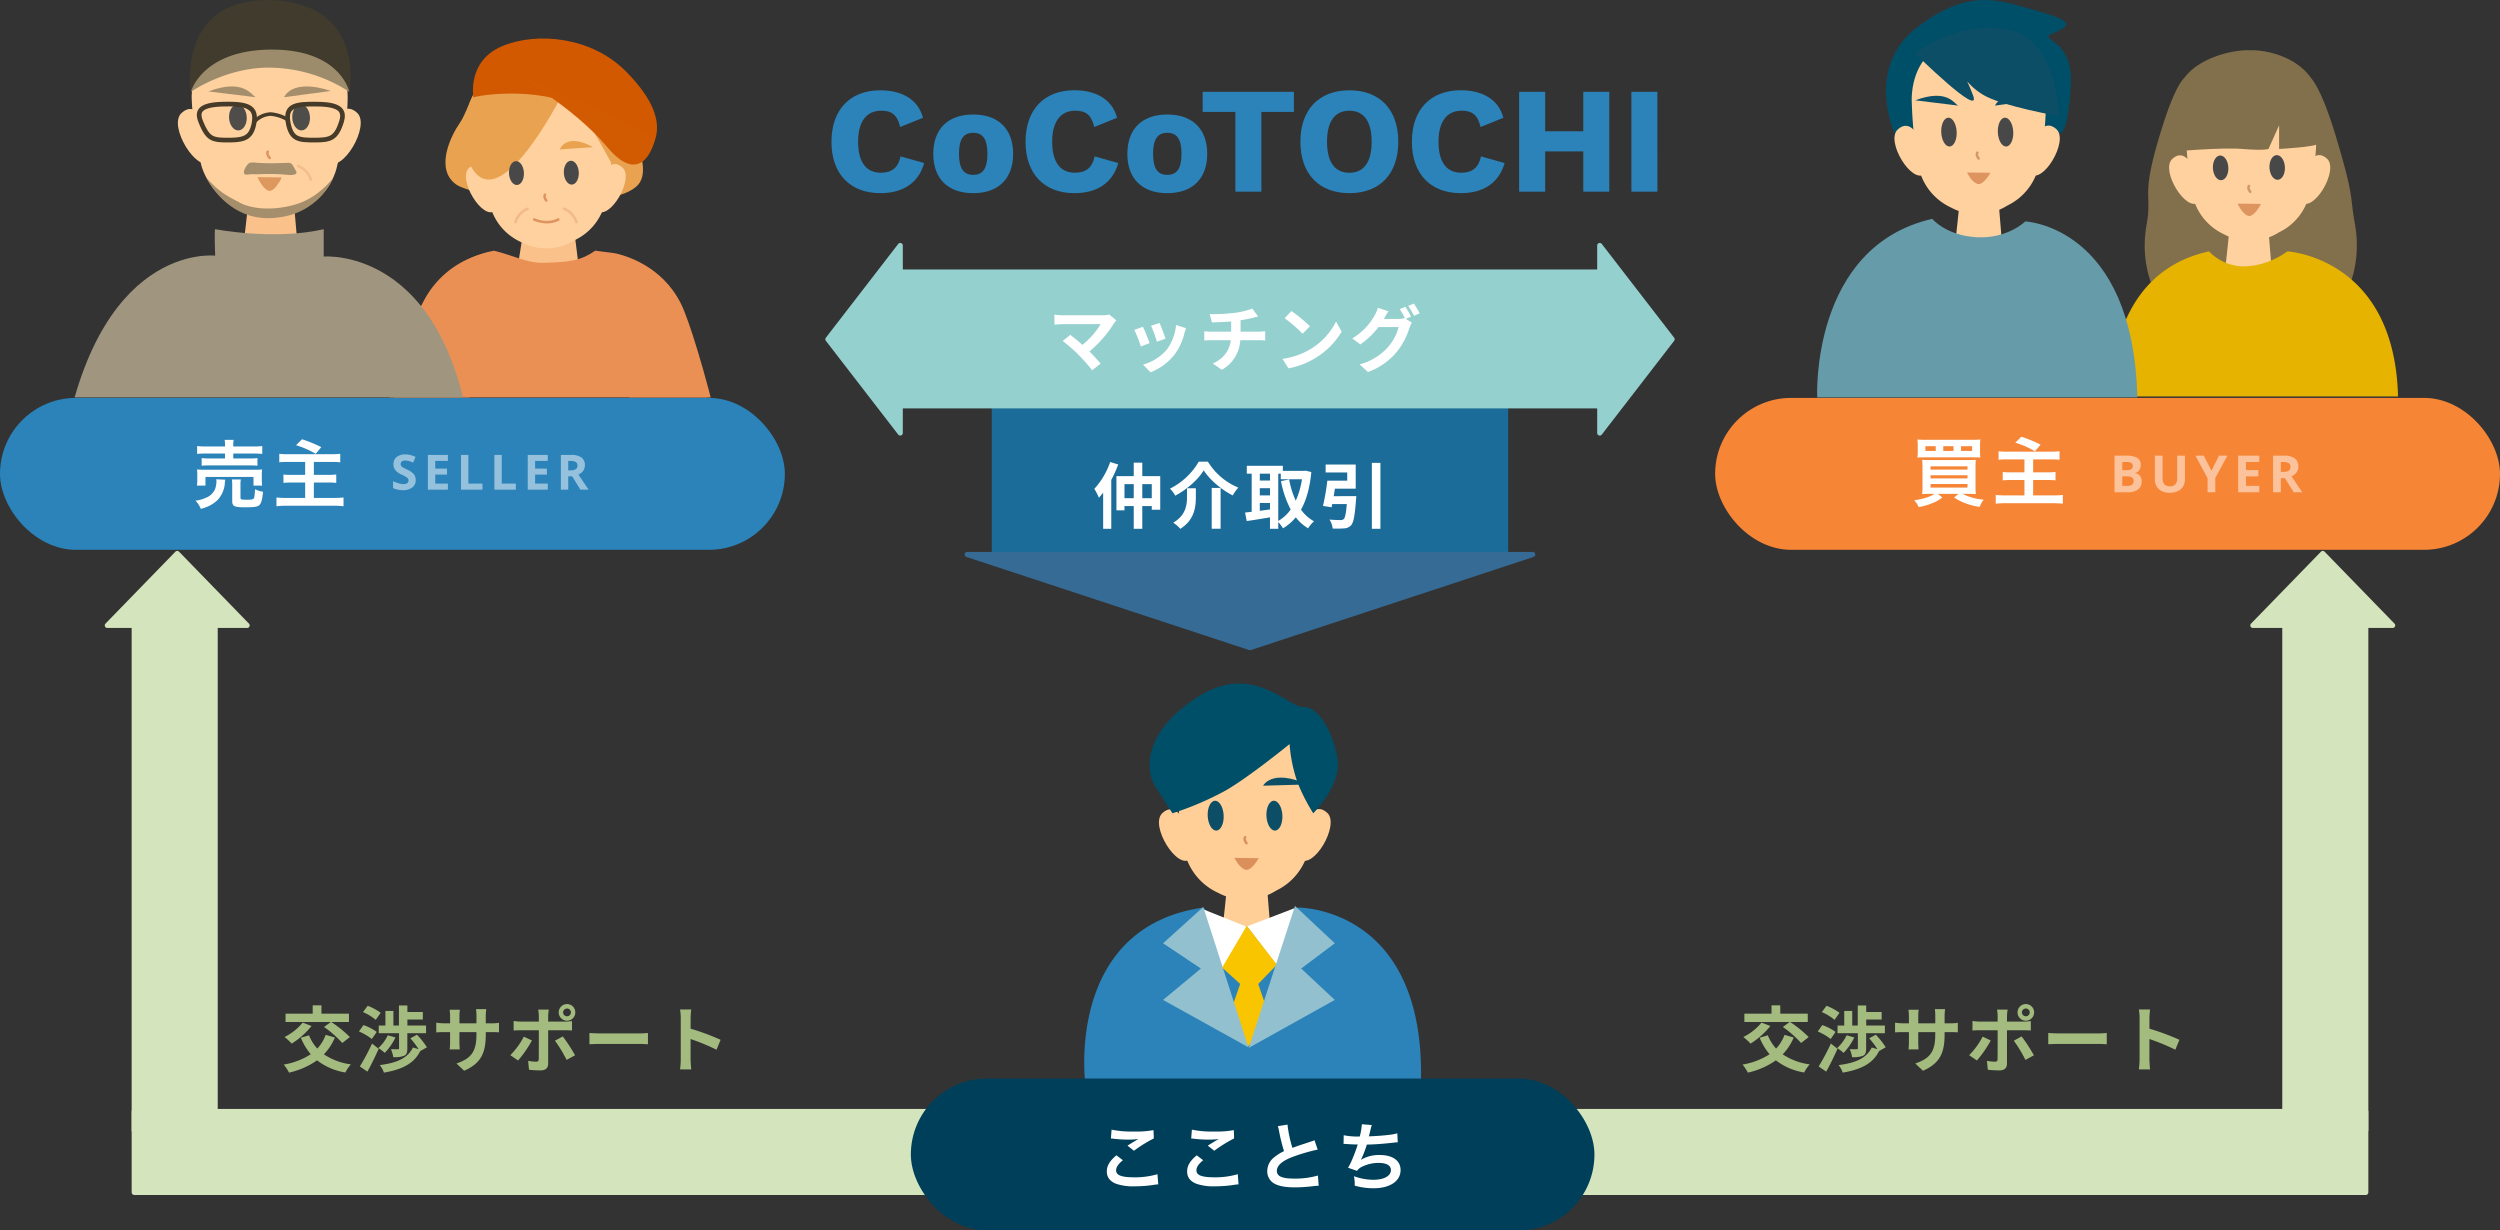 <svg xmlns="http://www.w3.org/2000/svg" xmlns:xlink="http://www.w3.org/1999/xlink" width="975.076" height="479.915" viewBox="0 0 975.076 479.915">
  <rect x="0" y="0" width="975.076" height="479.915" fill="#333333" stroke="none"/>
  <defs>
    <clipPath id="clip-path">
      <rect id="長方形_3332" data-name="長方形 3332" width="249.463" height="155" fill="#fff" stroke="#707070" stroke-width="1"/>
    </clipPath>
  </defs>
  <g id="グループ_10709" data-name="グループ 10709" transform="translate(-43.449 -40)">
    <g id="グループ_9940" data-name="グループ 9940" transform="translate(43.449 40)">
      <g id="グループ_9925" data-name="グループ 9925" transform="translate(371.015 156.019)">
        <rect id="長方形_2592" data-name="長方形 2592" width="201.427" height="61.224" rx="1" transform="translate(15.8)" fill="#1c6c9a"/>
        <path id="多角形_13" data-name="多角形 13" d="M116.2.1a1,1,0,0,1,.626,0L227.107,36.43a1,1,0,0,1-.313,1.95H6.232a1,1,0,0,1-.313-1.95Z" transform="translate(233.027 97.633) rotate(180)" fill="#366b96"/>
        <path id="パス_24083" data-name="パス 24083" d="M-51.3-23.632A29.768,29.768,0,0,1-57.484-13.16a24.129,24.129,0,0,1,1.792,3.472c.532-.616,1.092-1.26,1.652-1.988V2.436h3.164V-16.632a52.3,52.3,0,0,0,2.716-6.02ZM-38.78-9.52v-5.488h3.7V-9.52Zm-6.944,0v-5.488h3.612V-9.52Zm6.944-8.6v-5.236h-3.332v5.236H-48.86V-4.788h3.136V-6.44h3.612V2.436h3.332V-6.44h3.7v1.428h3.3v-13.1Zm23.968-2.268c2.268,3.64,6.86,7.532,11.312,9.8a16.824,16.824,0,0,1,2.184-3.052A25.148,25.148,0,0,1-13.188-23.772h-3.556A26.875,26.875,0,0,1-27.972-13.244,11.862,11.862,0,0,1-25.928-10.5C-21.252-12.964-16.968-16.828-14.812-20.384Zm3.108,6.86V2.408h3.472V-13.524Zm-9.632.14V-10c0,3.192-.476,7.14-5.376,10.052a12.8,12.8,0,0,1,2.772,2.38c5.46-3.444,6.048-8.4,6.048-12.348v-3.472Zm35.588-5.684h.98v2.184h8.26A31.758,31.758,0,0,1,21.084-8.54a33.765,33.765,0,0,1-2.576-8.288l-3.192.644A39.672,39.672,0,0,0,19.1-5.1,15.18,15.18,0,0,1,14.252-.644ZM7.056-7.644h3.976v2.52c-1.344.168-2.688.364-3.976.532Zm0-5.768h3.976v2.8H7.056Zm3.976-5.656v2.66H7.056v-2.66Zm13.944-1.176-.56.084H16.044v-1.988H1.988v3.08h1.9V-4.2c-.952.112-1.82.2-2.576.28L1.96-.588c2.576-.392,5.852-.9,9.072-1.456v4.48h3.22V-.2A13.318,13.318,0,0,1,16.1,2.24a19.181,19.181,0,0,0,4.984-4.284A17.664,17.664,0,0,0,25.9,2.24,12.086,12.086,0,0,1,28.2-.5,15.4,15.4,0,0,1,23.128-5.04c2.1-3.752,3.444-8.568,4.032-14.672ZM35.868-10.3c.168-.952.336-1.96.476-2.94h8.12v-9.408H32.732v3.108H41.16v3.192H33.4A88.566,88.566,0,0,1,31.7-6.5l3.36.532q.126-.588.252-1.26h5.684c-.308,3.668-.672,5.432-1.26,5.908a1.818,1.818,0,0,1-1.26.336c-.756,0-2.548-.028-4.228-.2a8.353,8.353,0,0,1,1.232,3.5,35.823,35.823,0,0,0,4.4-.056,3.8,3.8,0,0,0,2.772-1.2c.98-1.092,1.484-3.808,1.932-10a12.558,12.558,0,0,0,.112-1.372ZM50.764-23.3V2.436H54.1V-23.3Z" transform="translate(113.289 47.805)" fill="#fff"/>
      </g>
      <g id="グループ_9918" data-name="グループ 9918" transform="translate(668.957)">
        <g id="グループ_5765" data-name="グループ 5765" transform="translate(39.772)">
          <path id="パス_6093" data-name="パス 6093" d="M7030.026,2455.918s-11.624-25.613,8.828-41.237,32-10.578,46.169-6.6,14.713,5.608,7.156,8.776,7.7.9,6.612,20.536-4.187,18.522-4.187,18.522-20.92-3.323-31.99-15.266-14.987-15.2-14.987-15.2-8.1,10.99-8.773,18.949,0,11.517,0,11.517Z" transform="translate(-6999.86 -2404.018)" fill="#004f69"/>
          <path id="パス_3501" data-name="パス 3501" d="M75.02,31.582a109.181,109.181,0,0,1-3.088,25.6A22.481,22.481,0,0,1,60.166,71.207l-1.1.636a21.673,21.673,0,0,1-21.014.22,22.572,22.572,0,0,1-12.463-14.97,159.192,159.192,0,0,1-2.828-25.508s-2.427-26.11,25.749-25.6,26.5,25.6,26.5,25.6" transform="translate(14.186 8.882)" fill="#fed19f"/>
          <path id="パス_3502" data-name="パス 3502" d="M30.077,47.435C25.11,51.72,14.66,34.745,19.468,30.168s8.209,2.871,8.209,2.871l.982,5.367,1.449,7.2.374,1.619Z" transform="translate(11.933 20.381)" fill="#fed19f"/>
          <path id="パス_3503" data-name="パス 3503" d="M53.153,47.5c5.039,4.2,15.2-12.951,10.317-17.447s-8.163,3.011-8.163,3.011l-.88,5.38L53.1,45.685l-.348,1.637Z" transform="translate(29.891 20.348)" fill="#fed19f"/>
          <rect id="長方形_2270" data-name="長方形 2270" width="69.526" height="82.879" transform="translate(28.285 5.743)" fill="none"/>
          <path id="パス_3508" data-name="パス 3508" d="M30.268,32.346c.154,3.106,1.626,5.557,3.287,5.475s2.886-2.667,2.732-5.772S34.661,26.491,33,26.572s-2.886,2.668-2.732,5.774" transform="translate(18.146 19.323)" fill="#484848"/>
          <path id="パス_3509" data-name="パス 3509" d="M44.767,32.346c.154,3.106,1.626,5.557,3.287,5.475s2.886-2.667,2.732-5.772S49.16,26.491,47.5,26.572s-2.886,2.668-2.732,5.774" transform="translate(25.718 19.323)" fill="#484848"/>
          <path id="パス_3510" data-name="パス 3510" d="M36.792,41.218s1.6,3.5,3.949,4.421,5.193-4.313,5.193-4.313" transform="translate(21.666 26.061)" fill="#de945f"/>
          <path id="パス_3511" data-name="パス 3511" d="M44.046,25.334s2.47-6.84,16.547-2.226" transform="translate(25.342 15.85)" fill="#0c4e66"/>
          <path id="パス_3512" data-name="パス 3512" d="M42.914,25.175c-1.479-.49-4.062-6.829-16.786-2.055" transform="translate(12.144 16.01)" fill="#0c4e66"/>
          <path id="パス_3513" data-name="パス 3513" d="M39.578,35.575s-.647.737.488,2.276" transform="translate(22.923 23.971)" fill="none" stroke="#d29768" stroke-linecap="round" stroke-linejoin="round" stroke-width="1"/>
          <path id="パス_3514" data-name="パス 3514" d="M164.52,77.395c-2.175-12.245-.2-10.128-7.517-34.479-4.375-14.545-7.757-20.393-9.774-22.75-5.582-7.755-16.356-10.81-24-10.624-7.364-.124-19.659,3.29-25.116,10.624-1.915,1.893-5.005,6.8-9.8,22.75-7.319,24.347-2.854,22.234-5.03,34.479-.037.2-.072.4-.147.848C80.383,94.48,87,111.318,98.1,115.8a15.274,15.274,0,0,0,2.789.83,23.055,23.055,0,0,1-2.97-8.517s7.121,14.378,16.822,13.5h18.312c9.7.88,16.819-13.5,16.819-13.5a23,23,0,0,1-2.969,8.517c11.553-2.251,19.688-17.961,18.172-35.092-.125-1.4-.311-2.782-.561-4.142" transform="translate(45.255 10.035)" fill="#826f4b"/>
          <rect id="長方形_2272" data-name="長方形 2272" width="82.519" height="76.356" transform="translate(127.898 18.465)" fill="none"/>
          <path id="パス_3515" data-name="パス 3515" d="M143.99,39.119a106.418,106.418,0,0,1-3.008,24.951,21.91,21.91,0,0,1-11.469,13.667l-1.068.618a21.117,21.117,0,0,1-20.478.215A21.994,21.994,0,0,1,95.819,63.982a155.178,155.178,0,0,1-2.757-24.86S90.7,13.677,118.157,14.171s25.824,24.951,25.824,24.951" transform="translate(50.757 12.819)" fill="#fed19f"/>
          <path id="パス_3516" data-name="パス 3516" d="M100.19,54.571C95.349,58.748,85.165,42.2,89.851,37.743s8,2.8,8,2.8l.956,5.229,1.414,7.02.363,1.576Z" transform="translate(48.634 24.282)" fill="#fed19f"/>
          <path id="パス_3517" data-name="パス 3517" d="M122.679,54.632c4.911,4.094,14.811-12.622,10.055-17s-7.955,2.935-7.955,2.935l-.857,5.243-1.292,7.057-.339,1.6Z" transform="translate(66.142 24.249)" fill="#fed19f"/>
          <rect id="長方形_2273" data-name="長方形 2273" width="67.76" height="80.77" transform="translate(135.278 18.467)" fill="none"/>
          <path id="パス_3519" data-name="パス 3519" d="M99.875,41.288c.131,2.659,1.585,4.746,3.248,4.665s2.9-2.305,2.772-4.962-1.585-4.747-3.248-4.665-2.9,2.3-2.772,4.962" transform="translate(54.5 24.331)" fill="#484848"/>
          <path id="パス_3520" data-name="パス 3520" d="M114.369,41.185c.131,2.659,1.585,4.746,3.248,4.665s2.9-2.305,2.772-4.962-1.585-4.747-3.248-4.665-2.9,2.3-2.772,4.962" transform="translate(62.069 24.278)" fill="#484848"/>
          <path id="パス_3521" data-name="パス 3521" d="M106.37,49.806s1.6,3.727,3.95,4.714,5.193-4.6,5.193-4.6" transform="translate(57.627 29.617)" fill="#de945f"/>
          <path id="パス_3524" data-name="パス 3524" d="M109.156,44.163s-.647.737.488,2.276" transform="translate(59.265 28.381)" fill="none" stroke="#d29768" stroke-linecap="round" stroke-linejoin="round" stroke-width="1"/>
          <path id="パス_3525" data-name="パス 3525" d="M104.882,54.419c0,1.266-1.855,18.05-1.855,18.05h18.141l-1.614-19.792Z" transform="translate(56.131 32.669)" fill="#fed19f"/>
          <path id="パス_3526" data-name="パス 3526" d="M35.745,47.343c0,1.266-1.855,18.05-1.855,18.05H52.031L50.417,45.6Z" transform="translate(20.038 29.045)" fill="#fed19f"/>
          <path id="パス_3527" data-name="パス 3527" d="M112.093,61.289a19.115,19.115,0,0,0,14.927,5.829,30.518,30.518,0,0,0,15.592-5.829s41.834,2.238,43.205,56.588H74.026s-2.739-47.711,38.066-56.588" transform="translate(40.759 36.754)" fill="#e5b300"/>
          <path id="パス_3528" data-name="パス 3528" d="M44.682,52.972s5.389,6.562,17.424,7.174,18.869-6.17,18.869-6.17,42.094,1.751,43.695,68.641H-.193S-2.952,63.9,44.682,52.972" transform="translate(0.222 32.383)" fill="#669baa"/>
          <path id="パス_7083" data-name="パス 7083" d="M116.434,53.873s19.428-1.727,27.731-1.027,10.012,0,10.012,0l4.151-9.235v9.235s14.469-.784,15.141-2.061,1.648-30.344-27.228-30.179S115.9,50.785,115.9,50.785" transform="translate(21.866 5.258)" fill="#826f4b"/>
          <path id="パス_6094" data-name="パス 6094" d="M0,7.666s23.725,27.8,21.077,18.253-3.086-5.1,3.793,0S53.7,36.848,53.7,36.848,56.087,7.005,36.775,1.481,0,7.666,0,7.666Z" transform="matrix(0.996, -0.087, 0.087, 0.996, 37.596, 13.258)" fill="#0c4e66"/>
        </g>
        <g id="グループ_9902" data-name="グループ 9902" transform="translate(0 155.194)">
          <rect id="長方形_3026" data-name="長方形 3026" width="306.119" height="59.249" rx="29.624" fill="#f78536"/>
          <g id="グループ_9916" data-name="グループ 9916" transform="translate(77.024 13.825)">
            <path id="パス_24085" data-name="パス 24085" d="M1.8-14.277H6.24a8.563,8.563,0,0,1,4.409.864,3.008,3.008,0,0,1,1.372,2.749,3.464,3.464,0,0,1-.6,2.1,2.4,2.4,0,0,1-1.6.986v.1a3.145,3.145,0,0,1,1.958,1.133,3.685,3.685,0,0,1,.6,2.207,3.637,3.637,0,0,1-1.411,3.047A6.1,6.1,0,0,1,7.139,0H1.8ZM4.824-8.623H6.582A3.214,3.214,0,0,0,8.364-9a1.421,1.421,0,0,0,.552-1.26,1.261,1.261,0,0,0-.6-1.177,3.86,3.86,0,0,0-1.9-.356H4.824Zm0,2.4V-2.5H6.8a2.926,2.926,0,0,0,1.846-.479,1.766,1.766,0,0,0,.6-1.465q0-1.777-2.539-1.777Zm24.431-8.057v9.238a5.326,5.326,0,0,1-.708,2.773A4.608,4.608,0,0,1,26.5-.439,7.317,7.317,0,0,1,23.337.2,6.058,6.058,0,0,1,19.06-1.216a5.006,5.006,0,0,1-1.523-3.862v-9.2h3.018v8.74a3.661,3.661,0,0,0,.664,2.422,2.761,2.761,0,0,0,2.2.771,2.7,2.7,0,0,0,2.153-.776,3.68,3.68,0,0,0,.669-2.437v-8.721ZM39.595-8.4l2.979-5.879h3.262L41.1-5.557V0H38.091V-5.459l-4.736-8.818h3.281ZM58.255,0H50.032V-14.277h8.223v2.48h-5.2v3.135h4.834v2.48H53.059V-2.5h5.2Zm8.406-7.939h.977a3.736,3.736,0,0,0,2.119-.479,1.708,1.708,0,0,0,.684-1.5,1.562,1.562,0,0,0-.7-1.445,4.237,4.237,0,0,0-2.163-.43h-.918Zm0,2.461V0H63.633V-14.277h4.16a7.12,7.12,0,0,1,4.307,1.06A3.782,3.782,0,0,1,73.5-10,3.788,3.788,0,0,1,72.8-7.759,4.588,4.588,0,0,1,70.84-6.221Q74.063-1.406,75.039,0H71.68L68.272-5.479Z" transform="translate(76.948 22.975)" fill="#fff" opacity="0.5"/>
            <path id="パス_24084" data-name="パス 24084" d="M-51.475-2.407C-53.1-1.276-55.738-.435-59.421.116a7.159,7.159,0,0,1,1.769,2.639,22.973,22.973,0,0,0,5.278-1.508A15.356,15.356,0,0,0-48.4-.986l-1.8-1.421h8.12l-1.74,1.421a20.68,20.68,0,0,0,4.292,2.2,23.083,23.083,0,0,0,5.684,1.45A10.557,10.557,0,0,1-32.277-.145a22.024,22.024,0,0,1-8.294-2.262h2.146c1.247,0,2.117.029,3.074.116A28.88,28.88,0,0,1-35.467-5.6v-6.757a33.066,33.066,0,0,1,.116-3.306c-.812.058-1.508.087-3.19.087h-14.7c-1.537,0-2.146-.029-3.045-.087a31.335,31.335,0,0,1,.145,3.277v6.67a31.253,31.253,0,0,1-.145,3.422c1.015-.087,1.885-.116,3.132-.116Zm-1.537-10.73H-38.6v1.276H-53.012Zm0,3.48H-38.6v1.218H-53.012Zm0,3.422H-38.6v1.392H-53.012ZM-33.7-21.17a18.97,18.97,0,0,1,.116-2.436,29.948,29.948,0,0,1-3.277.116H-54.868a30.291,30.291,0,0,1-3.277-.116A15.051,15.051,0,0,1-58-21.17v2.262a13.323,13.323,0,0,1-.145,2.349c.638-.058,1.566-.087,3.016-.087h18.5c1.6,0,2.349.029,3.045.087a16.718,16.718,0,0,1-.116-2.349Zm-17.284,2.03h-4.031V-21h4.031Zm6.931,0h-4V-21h4Zm2.929,0V-21H-36.8v1.856Zm24.737,3.306v5.046h-5.423a20.7,20.7,0,0,1-3.045-.145v3.277A25.477,25.477,0,0,1-21.576-7.8h5.191v6h-7.366a33.3,33.3,0,0,1-3.828-.174V1.45a30.926,30.926,0,0,1,3.944-.2H-5.162a30.017,30.017,0,0,1,3.741.2V-1.972A37.429,37.429,0,0,1-5.249-1.8h-7.743v-6h5.684a21.942,21.942,0,0,1,3.045.145v-3.277a31.175,31.175,0,0,1-3.132.145h-5.6v-5.046h6.786a27.555,27.555,0,0,1,3.509.145v-3.335a29.72,29.72,0,0,1-3.509.174H-22.968a23.16,23.16,0,0,1-3.509-.174v3.335a23.833,23.833,0,0,1,3.538-.145Zm-3.567-6.525a34.3,34.3,0,0,1,7.685,3.364l2.175-2.61A51.523,51.523,0,0,0-17.6-24.679Z" transform="translate(60 26)" fill="#fff"/>
          </g>
        </g>
      </g>
      <g id="グループ_9917" data-name="グループ 9917" transform="translate(0 0)">
        <g id="マスクグループ_5688" data-name="マスクグループ 5688" transform="translate(28.328)" clip-path="url(#clip-path)">
          <g id="グループ_6507" data-name="グループ 6507" transform="translate(-7.611 0)">
            <g id="グループ_6490" data-name="グループ 6490" transform="translate(121.109 15.019)">
              <g id="グループ_6496" data-name="グループ 6496" transform="translate(31.911)">
                <path id="パス_8166" data-name="パス 8166" d="M233.046,135.283c0,1.132-2.506,16.146-2.506,16.146h24.506l-2.18-17.7Z" transform="translate(-202.772 -59.975)" fill="#fac18a"/>
                <path id="パス_8156" data-name="パス 8156" d="M253.222,68.484s-18.7-2.961-27.841,2.3c-10.6,6.1-13.446,20.578-17.258,26.015-3.479,4.96-9.761,17.814-1.55,23.89,7.646,5.655,61.827,11.606,71.271,0,3.294-4.049,1.756-12-3.179-20.91s-3.383-16.995-8.865-23.962-10.185-8.6-12.577-7.33" transform="translate(-202.533 -63.851)" fill="#e9a24f"/>
                <path id="パス_8157" data-name="パス 8157" d="M211.406,117.642s-9.8-45.942,28.98-46.088c30.261-.113,34.211,24.379,31.111,43.927s-60.091,2.161-60.091,2.161" transform="translate(-203.683 -63.622)" fill="#e9a24f"/>
                <path id="パス_8158" data-name="パス 8158" d="M266.7,103.552a105,105,0,0,1-2.976,24.651A21.644,21.644,0,0,1,252.38,141.71l-1.057.611a20.9,20.9,0,0,1-20.252.213,21.735,21.735,0,0,1-12.014-14.417,153.211,153.211,0,0,1-2.724-24.56S214,78.416,241.151,78.905s25.539,24.651,25.539,24.651" transform="translate(-201.711 -63.191)" fill="#fed19f"/>
                <path id="パス_8159" data-name="パス 8159" d="M221.483,128.46c-4.787,4.127-14.858-12.221-10.223-16.625s7.911,2.764,7.911,2.764l.946,5.166,1.4,6.936.359,1.554Z" transform="translate(-202.084 -61.343)" fill="#fed19f"/>
                <path id="パス_8160" data-name="パス 8160" d="M258.349,128.492c4.857,4.045,14.647-12.47,9.943-16.8s-7.867,2.9-7.867,2.9l-.849,5.179-1.278,6.972-.334,1.576Z" transform="translate(-199.223 -61.348)" fill="#fed19f"/>
                <path id="パス_8161" data-name="パス 8161" d="M210.349,109.094c10.658,31.563,39.388-27.945,39.388-27.945L267.018,112.2s4.623-28.608-14.2-33.995a30.219,30.219,0,0,0-38.005,19.506c-.813,2.526-5.185,12.016-5.311,14.666" transform="translate(-202.118 -63.317)" fill="#e9a24f"/>
                <path id="パス_8164" data-name="パス 8164" d="M244.614,105.11s2.359-6.748,12.987-.887" transform="translate(-200.02 -61.846)" fill="#e9a24f"/>
                <path id="パス_8165" data-name="パス 8165" d="M239.186,121.6s-.64.727.486,2.249" transform="translate(-200.355 -60.686)" fill="none" stroke="#de945f" stroke-linecap="round" stroke-linejoin="round" stroke-width="1"/>
                <path id="パス_8168" data-name="パス 8168" d="M246.191,126.79A8.2,8.2,0,0,1,251.013,132" transform="translate(-199.927 -60.382)" fill="none" stroke="#e59b6e" stroke-linecap="round" stroke-linejoin="round" stroke-width="1" opacity="0.445"/>
                <rect id="長方形_3324" data-name="長方形 3324" width="5.884" height="6.273" transform="translate(45.734 65.879)" fill="none"/>
                <path id="パス_8169" data-name="パス 8169" d="M233.035,126.79A8.114,8.114,0,0,0,228.31,132" transform="translate(-200.995 -60.382)" fill="none" stroke="#e59b6e" stroke-linecap="round" stroke-linejoin="round" stroke-width="1" opacity="0.445"/>
                <rect id="長方形_3325" data-name="長方形 3325" width="5.786" height="6.273" transform="translate(26.786 65.879)" fill="none"/>
                <path id="パス_8170" data-name="パス 8170" d="M212.837,86.345c.262-.535,23.867-4.954,42.216,4.049s23.519,23.344,23.933,20.54,15.692-12.291-6.742-34.867c-13.219-13.3-34.435-15.537-48.232-9.748s-11.175,20.026-11.175,20.026" transform="translate(-201.93 -63.317)" fill="#d25900"/>
                <path id="パス_8181" data-name="パス 8181" d="M233.746,128.083s4.877,2.347,9.43,0" transform="translate(-199.144 -57.503)" fill="none" stroke="#de945f" stroke-linecap="round" stroke-linejoin="round" stroke-width="1"/>
                <path id="パス_8182" data-name="パス 8182" d="M226.547,75.637s23.752,12.714,37.718,29.37S283,102.468,282.9,101.058s-56.354-25.421-56.354-25.421" transform="translate(-201.099 -62.594)" fill="#d25a00"/>
              </g>
              <path id="パス_8167" data-name="パス 8167" d="M227.348,146.162c7.772,1.9,13.217,5.095,20.093,4.7,9.333-.292,13.733-.8,19.337-4.7,0,0,51.671,10.582,50.464,119.486-.2,18.228-16.062,19.649-35.55,19.649H211.377c-16.166,0-29.273-12.215-29.374-27.338-.257-38.418,5.232-104.533,45.344-111.8" transform="translate(-176.455 -63.398)" fill="#eb9054"/>
              <path id="パス_8172" data-name="パス 8172" d="M219.958,146.717c-.3.07-.992.207-1.965.458a36.309,36.309,0,0,0-25.2,22.35c-7.351,19.163-26.108,92.91-20.785,118.75s26.743,19.2,25.942,19.2" transform="translate(-171.071 -63.308)" fill="#eb9054"/>
              <path id="パス_8173" data-name="パス 8173" d="M255.843,146.28c.319.07,7.227.84,8.247,1.091,5.545,1.371,19.915,6.164,26.426,22.35,7.708,19.163,27.38,92.91,21.8,118.751s-19.621,20.073-18.712,20.137" transform="translate(-165.508 -63.505)" fill="#eb9054"/>
            </g>
            <g id="グループ_6491" data-name="グループ 6491">
              <path id="パス_8148" data-name="パス 8148" d="M67.023,76.487c0,1.395-2.206,19.886-2.206,19.886H86.391L84.472,74.567Z" transform="translate(9.163 1.545)" fill="#fac18a"/>
              <path id="パス_8139" data-name="パス 8139" d="M106.329,41.529c-.016,9.5-2.152,18.759-4.4,27.993A24.774,24.774,0,0,1,88.957,84.968l-1.209.7a23.917,23.917,0,0,1-23.173.242C57.731,82.775,51,74.965,49.154,67.674c-1.8-9.268-3.384-16.739-3.665-26.176,0,0-.457-28.946,30.613-28.386s30.228,28.416,30.228,28.416" transform="translate(8.55 -3.589)" fill="#fed19f"/>
              <path id="パス_8140" data-name="パス 8140" d="M53.593,64.211c-5.477,4.721-17-13.977-11.7-19.023s9.053,3.163,9.053,3.163l1.085,5.913,1.6,7.935.412,1.783Z" transform="translate(8.13 -1.046)" fill="#fed19f"/>
              <path id="パス_8141" data-name="パス 8141" d="M94.516,64.252c5.556,4.629,16.761-14.269,11.377-19.222s-9,3.318-9,3.318l-.971,5.928-1.462,7.978-.384,1.8Z" transform="translate(12.66 -1.054)" fill="#fed19f"/>
              <path id="パス_8142" data-name="パス 8142" d="M.015,5.17c.176,2.78,1.864,4.975,3.773,4.9S7.1,7.684,6.923,4.9,5.058-.071,3.15,0-.163,2.39.015,5.171" transform="matrix(0.999, 0.035, -0.035, 0.999, 68.779, 40.672)" fill="#4e4d49"/>
              <path id="パス_8209" data-name="パス 8209" d="M.015,5.17c.176,2.78,1.864,4.975,3.773,4.9S7.1,7.684,6.923,4.9,5.058-.071,3.15,0-.163,2.39.015,5.171" transform="matrix(0.999, 0.035, -0.035, 0.999, 93.438, 40.672)" fill="#4e4d49"/>
              <path id="パス_8144" data-name="パス 8144" d="M65.736,70.648s1.65,4.147,4.087,5.251S75.2,70.783,75.2,70.783" transform="translate(13.994 -1.571)" fill="#dd985d"/>
              <path id="パス_8145" data-name="パス 8145" d="M78.743,39.649s2.724-7.536,18.248-2.453" transform="translate(11.362 -1.724)" fill="#a58e6b"/>
              <path id="パス_8146" data-name="パス 8146" d="M70.01,39.648c-1.627-.542-4.479-7.524-18.511-2.263" transform="translate(9.058 -1.724)" fill="#a58e6b"/>
              <path id="パス_8147" data-name="パス 8147" d="M.029,0S-.33,1.019,1.467,2.125" transform="translate(83.689 59.147) rotate(17)" fill="none" stroke="#de945f" stroke-linecap="round" stroke-linejoin="round" stroke-width="1"/>
              <path id="パス_8149" data-name="パス 8149" d="M59.306,42.78c-2.065,0-8.348,0-9.793,2.123-.485.712-.434,1.826.153,3.31,1.3,3.279,2.4,5.024,3.682,5.836,1.256.793,2.991.938,5.958.938,3.15,0,5.26-.158,6.722-.968a4.256,4.256,0,0,0,1.678-1.689,10.74,10.74,0,0,0,1.131-3.714c.268-1.8.046-3.089-.681-3.931a5.608,5.608,0,0,0-3.271-1.531,31.109,31.109,0,0,0-5.579-.374m0-1.828c6.264,0,12.439.545,11.342,7.931s-5.078,7.931-11.342,7.931-8.449-.611-11.342-7.931,5.078-7.931,11.342-7.931" transform="translate(8.707 -1.263)" fill="#463a28"/>
              <path id="パス_8150" data-name="パス 8150" d="M90.644,42.78c-3.332,0-7.479,0-8.95,1.733-.7.821-.9,2.193-.586,4.074.649,3.944,1.869,5.055,2.858,5.58,1.542.82,4.037.82,6.678.82,2.928,0,4.888-.16,6.242-.981,1.38-.835,2.412-2.58,3.349-5.655.176-.576.71-2.33-.133-3.467-1.561-2.1-7.3-2.1-9.458-2.1m0-1.828c6.263,0,13.553.678,11.342,7.931s-5.078,7.931-11.342,7.931S80.589,56.7,79.3,48.883s5.078-7.931,11.342-7.931" transform="translate(11.395 -1.263)" fill="#463a28"/>
              <path id="パス_8151" data-name="パス 8151" d="M68.657,48.819l-1.025-.968a9.981,9.981,0,0,1,6.794-3.125,16.337,16.337,0,0,1,7.59,2.638l-.778,1.175A14.915,14.915,0,0,0,74.4,46.132a8.553,8.553,0,0,0-5.74,2.687" transform="translate(10.422 -0.947)" fill="#463a28"/>
              <path id="パス_8152" data-name="パス 8152" d="M44.154,35.817S38.255.09,74.151,0c38.838.609,31.833,35.817,31.833,35.817s-6.952-12.3-31.024-11.623S44.154,35.817,44.154,35.817" transform="translate(9.553 0)" fill="#403b2c"/>
              <path id="パス_8153" data-name="パス 8153" d="M44.138,37.968s4.408-16.383,31.41-16.47,30.389,16.47,30.389,16.47a57.781,57.781,0,0,0-31.021-9.426C58.1,28.29,44.138,37.968,44.138,37.968" transform="translate(9.582 -2.151)" fill="#9d8c6b"/>
              <path id="パス_8154" data-name="パス 8154" d="M66.574,64.459a8.637,8.637,0,0,1,2.54-.022c1.57.145,4.1.236,6.152.223,2-.012,4.04-.12,6.038-.159a2.284,2.284,0,0,1,1.055.1,1.878,1.878,0,0,1,.957.82c.517.909.949,1.667,1.467,2.575a.817.817,0,0,1-.124.64,1.15,1.15,0,0,1-.384.3c-1.319.512-2.49.253-3.947.144a87.3,87.3,0,0,0-9.413-.192,33.138,33.138,0,0,1-3.416.018c-.807-.057-2.563.511-3.041-.126-.753-1,1.115-3.952,2.116-4.321" transform="translate(10.139 -0.979)" fill="#a58e6b"/>
              <path id="パス_8155" data-name="パス 8155" d="M50.85,68.4s7.861,16.818,25.9,15.624S100.183,68.4,100.183,68.4s-5.357,7.451-14.232,10.18-17.321,1.957-22-.476c-6.347-3.3-8.573-4.755-13.1-9.7" transform="translate(9.004 1.03)" fill="#a58e6b"/>
              <path id="パス_8174" data-name="パス 8174" d="M63.2,97.53s-.369-10.32,0-10.32,22.785,4.424,42.339,0V97.877s53.672-4.854,59.011,87.932c5.059,87.916-17.12,95.548-17.12,95.548s-6.225,4.9-11.39-9.472c0,0-19.714,10.666-53.656,9.929s-50.913-12.9-50.913-12.9-1.648,8.566-10.872,15.493c0,0-30.08-19.548-17.536-106.161S63.2,97.53,63.2,97.53" transform="translate(0 2.195)" fill="#a0957f"/>
              <line id="線_74" data-name="線 74" x1="1.941" y2="192.651" transform="translate(82.381 91.36)" fill="#d4d5d5"/>
              <path id="パス_8179" data-name="パス 8179" d="M81.493,64.048a8.392,8.392,0,0,1,4.935,5.336" transform="translate(14.062 0.666)" fill="none" stroke="#e8a176" stroke-linecap="round" stroke-linejoin="round" stroke-width="1" opacity="0.416"/>
              <rect id="長方形_3326" data-name="長方形 3326" width="6.022" height="6.42" transform="translate(92.543 64.172)" fill="none"/>
              <rect id="長方形_3327" data-name="長方形 3327" width="6.62" height="6.42" transform="translate(70.191 64.172)" fill="none"/>
            </g>
            <g id="グループ_6506" data-name="グループ 6506" transform="translate(177.794 62.693)">
              <path id="パス_3519-2" data-name="パス 3519" d="M99.875,41.124c.127,2.571,1.534,4.588,3.143,4.51s2.81-2.229,2.683-4.8-1.534-4.59-3.143-4.51-2.81,2.227-2.683,4.8" transform="translate(-99.866 -36.171)" fill="#484848"/>
              <path id="パス_3520-2" data-name="パス 3520" d="M114.369,41.021c.127,2.571,1.534,4.588,3.143,4.51s2.81-2.229,2.683-4.8-1.534-4.59-3.143-4.51-2.81,2.227-2.683,4.8" transform="translate(-92.962 -36.22)" fill="#484848"/>
            </g>
          </g>
        </g>
        <g id="グループ_9905" data-name="グループ 9905" transform="translate(0 155.194)">
          <rect id="長方形_3026-2" data-name="長方形 3026" width="306.119" height="59.249" rx="29.624" fill="#2b83b9"/>
          <g id="グループ_9904" data-name="グループ 9904" transform="translate(75.408 14.812)">
            <path id="パス_24082" data-name="パス 24082" d="M9.713-3.767A3.506,3.506,0,0,1,8.391-.872,5.743,5.743,0,0,1,4.713.186,8.639,8.639,0,0,1,.872-.631V-3.3A15.828,15.828,0,0,0,3.2-2.44a6.877,6.877,0,0,0,1.74.25,2.473,2.473,0,0,0,1.452-.362,1.238,1.238,0,0,0,.506-1.076,1.188,1.188,0,0,0-.223-.71,2.492,2.492,0,0,0-.654-.6,16.822,16.822,0,0,0-1.758-.918A8.333,8.333,0,0,1,2.394-6.977,4.214,4.214,0,0,1,1.4-8.229,3.574,3.574,0,0,1,1.03-9.9a3.505,3.505,0,0,1,1.22-2.83,5.069,5.069,0,0,1,3.372-1.03,7.963,7.963,0,0,1,2.018.25,13.87,13.87,0,0,1,2.009.705l-.928,2.236a13.574,13.574,0,0,0-1.8-.622,5.778,5.778,0,0,0-1.4-.176,1.849,1.849,0,0,0-1.252.38,1.255,1.255,0,0,0-.436.993,1.229,1.229,0,0,0,.176.663,1.938,1.938,0,0,0,.561.547A17.355,17.355,0,0,0,6.4-7.83,7.254,7.254,0,0,1,9.008-6.007,3.558,3.558,0,0,1,9.713-3.767ZM22.263,0H14.452V-13.563h7.812v2.356H17.328v2.978H21.92v2.356H17.328v3.5h4.936Zm5.11,0V-13.563h2.876V-2.375h5.5V0ZM40.387,0V-13.563h2.876V-2.375h5.5V0ZM61.212,0H53.4V-13.563h7.812v2.356H56.277v2.978h4.592v2.356H56.277v3.5h4.936ZM69.2-7.542h.928A3.549,3.549,0,0,0,72.139-8a1.623,1.623,0,0,0,.649-1.429,1.484,1.484,0,0,0-.663-1.373,4.025,4.025,0,0,0-2.055-.408H69.2Zm0,2.338V0H66.322V-13.563h3.952a6.764,6.764,0,0,1,4.091,1.007A3.593,3.593,0,0,1,75.692-9.5a3.6,3.6,0,0,1-.659,2.129A4.358,4.358,0,0,1,73.169-5.91Q76.23-1.336,77.158,0H73.966L70.729-5.2Z" transform="translate(77.024 20.987)" fill="#fff" opacity="0.5"/>
            <path id="パス_24081" data-name="パス 24081" d="M-47.647-21.866h-7.366a25.039,25.039,0,0,1-3.509-.174v3.074a27.713,27.713,0,0,1,3.422-.145h7.453V-17.2h-6.177a18.514,18.514,0,0,1-2.929-.145v2.987a26.175,26.175,0,0,1,2.929-.116h15.863A25.445,25.445,0,0,1-35-14.355v-2.987a18.707,18.707,0,0,1-2.958.145h-6.467v-1.914h7.917a33.46,33.46,0,0,1,3.393.145V-22.04a24.842,24.842,0,0,1-3.48.174h-7.83v-.348a8.944,8.944,0,0,1,.174-2.233h-3.538a11.938,11.938,0,0,1,.145,2.233ZM-55.274-6.612V-9.976H-36.54v3.364h3.393a11.361,11.361,0,0,1-.145-2.117v-2.117a13.133,13.133,0,0,1,.116-2.059c-1.015.087-1.74.116-3.132.116H-55.477a29.743,29.743,0,0,1-3.1-.116,15.412,15.412,0,0,1,.116,2.146V-8.7a11.8,11.8,0,0,1-.145,2.088Zm4.2-2.465a5.529,5.529,0,0,1,.087.928,9.771,9.771,0,0,1-.464,2.726,6.357,6.357,0,0,1-3.741,3.6A12.5,12.5,0,0,1-59.16-.754a11.388,11.388,0,0,1,2.088,3.219,18.043,18.043,0,0,0,3.132-1.1,13.33,13.33,0,0,0,3.422-2.378,10.759,10.759,0,0,0,2.813-6.641A6.612,6.612,0,0,1-47.531-8.9Zm9.454,2.349A11.9,11.9,0,0,1-41.47-8.99h-3.48a16.341,16.341,0,0,1,.116,2.407V-.638c0,2.117.783,2.494,5.191,2.494,3.335,0,4.7-.2,5.365-.841.783-.725,1.218-2.291,1.45-5.22a10,10,0,0,1-3.1-.986c-.145,2.436-.261,3.219-.522,3.6s-.9.493-2.929.493c-1.972,0-2.233-.116-2.233-.87Zm25.23-9.106v5.046h-5.423a20.7,20.7,0,0,1-3.045-.145v3.277A25.477,25.477,0,0,1-21.576-7.8h5.191v6h-7.366a33.3,33.3,0,0,1-3.828-.174V1.45a30.926,30.926,0,0,1,3.944-.2H-5.162a30.017,30.017,0,0,1,3.741.2V-1.972A37.429,37.429,0,0,1-5.249-1.8h-7.743v-6h5.684a21.942,21.942,0,0,1,3.045.145v-3.277a31.175,31.175,0,0,1-3.132.145h-5.6v-5.046h6.786a27.555,27.555,0,0,1,3.509.145v-3.335a29.72,29.72,0,0,1-3.509.174H-22.968a23.16,23.16,0,0,1-3.509-.174v3.335a23.833,23.833,0,0,1,3.538-.145Zm-3.567-6.525a34.3,34.3,0,0,1,7.685,3.364l2.175-2.61A51.523,51.523,0,0,0-17.6-24.679Z" transform="translate(60 26)" fill="#fff"/>
          </g>
        </g>
      </g>
      <g id="グループ_9926" data-name="グループ 9926" transform="translate(321.641 19.749)">
        <path id="パス_24079" data-name="パス 24079" d="M38.822-11.151l-9.2-2.6c-.944,4.366-3.363,6.372-7.729,6.372-5.723,0-8.85-4.189-8.85-12.1,0-7.965,3.363-12.1,9.027-12.1,4.012,0,6.254,1.534,7.375,6.372l8.909-3.6C36.4-36.167,29.854-39.53,21.712-39.53c-11.741,0-19.057,7.493-19.057,20.06S9.912.59,21.771.59C30.031.59,36.521-3.009,38.822-11.151ZM57.938-30.09c-9.853,0-15.576,5.664-15.576,15.34S48.085.59,57.938.59,73.514-5.074,73.514-14.75,67.791-30.09,57.938-30.09Zm0,7.139c3.717,0,5.546,2.419,5.546,8.2s-1.829,8.2-5.546,8.2-5.546-2.419-5.546-8.2S54.221-22.951,57.938-22.951Zm56.581,11.8-9.2-2.6c-.944,4.366-3.363,6.372-7.729,6.372-5.723,0-8.85-4.189-8.85-12.1,0-7.965,3.363-12.1,9.027-12.1,4.012,0,6.254,1.534,7.375,6.372l8.909-3.6c-1.947-7.375-8.5-10.738-16.638-10.738-11.741,0-19.057,7.493-19.057,20.06S85.609.59,97.468.59C105.728.59,112.218-3.009,114.519-11.151ZM133.635-30.09c-9.853,0-15.576,5.664-15.576,15.34S123.782.59,133.635.59s15.576-5.664,15.576-15.34S143.488-30.09,133.635-30.09Zm0,7.139c3.717,0,5.546,2.419,5.546,8.2s-1.829,8.2-5.546,8.2-5.546-2.419-5.546-8.2S129.918-22.951,133.635-22.951ZM183.018-38.94H147.441v7.847h12.744V0h10.148V-31.093h12.685Zm21.653-.59c-11.859,0-19.116,7.493-19.116,20.06S192.812.59,204.671.59,223.728-6.9,223.728-19.47,216.53-39.53,204.671-39.53Zm0,7.965c5.605,0,8.673,4.13,8.673,12.1s-3.068,12.1-8.673,12.1c-5.664,0-8.732-4.13-8.732-12.1S199.007-31.565,204.671-31.565ZM265.2-11.151l-9.2-2.6c-.944,4.366-3.363,6.372-7.729,6.372-5.723,0-8.85-4.189-8.85-12.1,0-7.965,3.363-12.1,9.027-12.1,4.012,0,6.254,1.534,7.375,6.372l8.909-3.6c-1.947-7.375-8.5-10.738-16.638-10.738-11.741,0-19.057,7.493-19.057,20.06S236.295.59,248.154.59C256.414.59,262.9-3.009,265.2-11.151Zm30.68-27.789v15.4H281.017v-15.4H270.869V0h10.148V-15.694h14.868V0h10.148V-38.94Zm28.91,0H314.647V0h10.148Z" transform="translate(0 55)" fill="#2b83b9"/>
        <g id="グループ_9922" data-name="グループ 9922" transform="translate(0 73.074)">
          <g id="グループ_9920" data-name="グループ 9920">
            <g id="グループ_9919" data-name="グループ 9919">
              <rect id="長方形_2592-2" data-name="長方形 2592" width="275.742" height="54.185" rx="1" transform="translate(28.505 12.279)" fill="#94d0ce"/>
              <path id="多角形_13-2" data-name="多角形 13" d="M38.888.471a1,1,0,0,1,1.222,0L76.677,28.688a1,1,0,0,1-.611,1.792H2.933a1,1,0,0,1-.611-1.792Z" transform="translate(331.794) rotate(90)" fill="#94d0ce"/>
              <path id="多角形_49" data-name="多角形 49" d="M38.888.471a1,1,0,0,1,1.222,0L76.677,28.688a1,1,0,0,1-.611,1.792H2.933a1,1,0,0,1-.611-1.792Z" transform="translate(0 78.999) rotate(-90)" fill="#94d0ce"/>
            </g>
          </g>
          <path id="パス_24080" data-name="パス 24080" d="M-46.116-17.64l-2.8-2.3a9.044,9.044,0,0,1-2.6.308H-67.06a26.885,26.885,0,0,1-3.22-.252v3.92c.588-.056,2.1-.2,3.22-.2h14.812A31.076,31.076,0,0,1-59.36-8.092c-1.764-1.54-3.612-3.052-4.732-3.892L-67.06-9.6A59.56,59.56,0,0,1-60.9-4.228,72.964,72.964,0,0,1-55.552,1.82l3.276-2.6C-53.368-2.1-55.02-3.92-56.616-5.516a46.649,46.649,0,0,0,9.548-10.948A9.762,9.762,0,0,1-46.116-17.64Zm16.856,1.008-3.332,1.092a46.637,46.637,0,0,1,2.268,6.216l3.36-1.176C-27.356-11.788-28.728-15.428-29.26-16.632Zm10.332,2.044-3.92-1.26a19.15,19.15,0,0,1-3.584,9.6,18.84,18.84,0,0,1-9.3,5.852l2.94,3a21.866,21.866,0,0,0,9.38-6.944,22.577,22.577,0,0,0,3.808-8.2C-19.432-13.1-19.264-13.692-18.928-14.588Zm-16.828-.56-3.36,1.2a56.556,56.556,0,0,1,2.548,6.468l3.416-1.288C-33.712-10.332-35.056-13.72-35.756-15.148ZM-9.716-20.1l.868,3.248c1.876-.056,4.816-.14,7.5-.364v3.976h-7.9a24.375,24.375,0,0,1-2.576-.168V-9.8c.728-.056,1.764-.112,2.632-.112h7.7c-.532,4.144-2.772,7.14-7.028,9.1l3.556,2.436A14.109,14.109,0,0,0,2.212-9.912H9.464c.756,0,1.708.056,2.464.112v-3.612c-.616.056-1.932.168-2.548.168H2.324V-17.7a45.2,45.2,0,0,0,4.7-.924c.476-.112,1.2-.308,2.156-.532l-2.3-3.08a30.349,30.349,0,0,1-7.056,1.68A66.075,66.075,0,0,1-9.716-20.1ZM22.148-21.28l-2.632,2.8a58.219,58.219,0,0,1,7,6.048l2.856-2.912A56.551,56.551,0,0,0,22.148-21.28Zm-3.5,18.648L21,1.064A30.323,30.323,0,0,0,31.388-2.884a29.774,29.774,0,0,0,10.36-10.36l-2.184-3.948A26.365,26.365,0,0,1,29.372-6.3,28.859,28.859,0,0,1,18.648-2.632Zm47.964-20.3-2.212.9a32.469,32.469,0,0,1,2.044,3.612l-.2-.112a8.82,8.82,0,0,1-2.436.336h-5.6c.028-.056.056-.084.084-.14A29.048,29.048,0,0,1,60-21.2L55.888-22.54a12.67,12.67,0,0,1-1.26,2.912,24.215,24.215,0,0,1-8.736,9.016L49.028-8.26a31.461,31.461,0,0,0,7.084-6.776H63.98A19.807,19.807,0,0,1,60-7.42,22.4,22.4,0,0,1,48.72-.476l3.3,2.968A26.078,26.078,0,0,0,63.308-5.432a28.428,28.428,0,0,0,4.9-9.324,11.211,11.211,0,0,1,.924-2.016l-2.38-1.456,2.072-.868A35.594,35.594,0,0,0,66.612-22.932Zm3.3-1.26-2.212.9a29.686,29.686,0,0,1,2.268,3.864l2.212-.952A39.978,39.978,0,0,0,69.916-24.192Z" transform="translate(159.898 49.775)" fill="#fff"/>
        </g>
      </g>
      <g id="グループ_9929" data-name="グループ 9929" transform="translate(608.486 214.443)">
        <path id="パス_24088" data-name="パス 24088" d="M-70.84-15.316a42.769,42.769,0,0,1,7.112,6.244l2.968-2.3a45.864,45.864,0,0,0-7.252-5.88h6.888V-20.5H-71.848v-3.248h-3.416V-20.5H-85.848v3.248H-68.18Zm-8.316-1.708A21.469,21.469,0,0,1-86.24-11.4a27.261,27.261,0,0,1,2.8,2.576,31.381,31.381,0,0,0,7.728-6.86Zm8.96,4.788a15.466,15.466,0,0,1-3.276,5.348,16.657,16.657,0,0,1-3.22-5.18l-3.192.952a24,24,0,0,0,3.864,6.44A27.725,27.725,0,0,1-86.576-.644a18.039,18.039,0,0,1,2.1,3.136A30.615,30.615,0,0,0-73.556-2.3,24.2,24.2,0,0,0-62.524,2.436,15.05,15.05,0,0,1-60.368-.728,24.418,24.418,0,0,1-70.9-4.648,20.773,20.773,0,0,0-66.612-11.2Zm20.692-3.64v3h7.924v5.852c0,.336-.112.392-.448.392-.392,0-1.624.028-2.716-.028a12.649,12.649,0,0,1,.9,3.108,10.475,10.475,0,0,0,4.2-.5c1.036-.476,1.288-1.344,1.288-2.856V-12.88h7.308v-3h-7.28V-18.2h6.02v-2.94h-6.02v-2.548h-3.3v7.812h-2.156V-21.56H-46.9v5.684Zm3.528,3.808a15.343,15.343,0,0,1-3.7,4.984,15.511,15.511,0,0,1,2.52,1.876,22.763,22.763,0,0,0,4.172-6.02Zm-2.772-8.764a21.087,21.087,0,0,0-5.068-2.744l-1.82,2.464a19.227,19.227,0,0,1,4.956,3.024Zm-1.54,7.448a19.537,19.537,0,0,0-5.18-2.66l-1.764,2.492a21.747,21.747,0,0,1,5.04,2.94ZM-53.928,2.1c1.512-2.688,3.08-5.936,4.4-8.9l-2.576-2.044A86.69,86.69,0,0,1-56.868.084Zm23.212-9.492a31.305,31.305,0,0,0-3.864-4.9l-2.6,1.4a31.862,31.862,0,0,1,3.22,4.228l-2.212-.644C-38.248-3.024-42.7-1.232-49.112-.448a9.174,9.174,0,0,1,1.624,2.94c7-1.2,11.7-3.444,14.168-8.4Zm22.96-4.984V-13.3h2.072c1.484,0,2.464.028,3.08.084V-16.94a16.592,16.592,0,0,1-3.08.2H-7.756v-2.94a17.64,17.64,0,0,1,.2-2.6h-4a18.477,18.477,0,0,1,.168,2.6v2.94h-6.636v-2.772a17.113,17.113,0,0,1,.168-2.52H-21.84c.084.84.168,1.708.168,2.52v2.772h-2.38A18.188,18.188,0,0,1-27.076-17v3.808c.616-.056,1.624-.112,3.024-.112h2.38v3.808a22.645,22.645,0,0,1-.168,2.94h3.92c-.028-.56-.112-1.708-.112-2.94V-13.3H-11.4v1.064c0,6.888-2.38,9.3-7.784,11.172l3,2.828C-9.436-1.2-7.756-5.432-7.756-12.376ZM22.4-21a1.53,1.53,0,0,1,1.54-1.512A1.506,1.506,0,0,1,25.452-21a1.506,1.506,0,0,1-1.512,1.512A1.53,1.53,0,0,1,22.4-21Zm-1.708,0a3.25,3.25,0,0,0,3.248,3.248A3.227,3.227,0,0,0,27.16-21a3.227,3.227,0,0,0-3.22-3.248A3.25,3.25,0,0,0,20.692-21Zm-3.864-1.092H12.684a14.5,14.5,0,0,1,.252,2.436v2.24H5.824a21.319,21.319,0,0,1-2.716-.224v3.724c.784-.084,1.876-.112,2.716-.112h7.112V-14c0,1.316,0,10.192-.028,11.228-.028.728-.308,1.008-1.036,1.008A19.366,19.366,0,0,1,8.764-2.1L9.1,1.372a40.43,40.43,0,0,0,4.564.252c1.988,0,2.912-1.008,2.912-2.632v-13.02h6.552c.756,0,1.848.028,2.744.084v-3.668a22.661,22.661,0,0,1-2.772.2H16.576v-2.24A22.7,22.7,0,0,1,16.828-22.092Zm-6.58,12.04L7.084-11.536A29.178,29.178,0,0,1,1.82-4.312L4.844-2.24A43.947,43.947,0,0,0,10.248-10.052Zm12.04-1.568L19.236-9.968a53.162,53.162,0,0,1,4.536,7.5l3.3-1.792A65.086,65.086,0,0,0,22.288-11.62Zm10.388-1.344v4.4c1.036-.084,2.912-.14,4.508-.14H52.22c1.176,0,2.6.112,3.276.14v-4.4c-.728.056-1.96.168-3.276.168H37.184C35.728-12.8,33.684-12.88,32.676-12.964ZM68.292-2.688a30.754,30.754,0,0,1-.28,3.92H72.38c-.112-1.148-.252-3.108-.252-3.92v-7.924A80.875,80.875,0,0,1,82.236-6.44l1.6-3.864a91.45,91.45,0,0,0-11.7-4.34v-4.144a30.443,30.443,0,0,1,.252-3.36H68.012a19.437,19.437,0,0,1,.28,3.36Z" transform="translate(157.722 201.419)" fill="#a4bb80"/>
        <g id="グループ_9928" data-name="グループ 9928">
          <g id="グループ_9927" data-name="グループ 9927" transform="translate(267.842)">
            <rect id="長方形_2592-3" data-name="長方形 2592" width="199.92" height="33.574" rx="1" transform="translate(13.825 227.466) rotate(-90)" fill="#d4e4bc"/>
            <path id="多角形_13-3" data-name="多角形 13" d="M28.907.738a1,1,0,0,1,1.434,0L57.6,28.783a1,1,0,0,1-.717,1.7H2.366a1,1,0,0,1-.717-1.7Z" transform="translate(0)" fill="#d4e4bc"/>
          </g>
          <rect id="長方形_4572" data-name="長方形 4572" width="315.241" height="33.574" rx="1" transform="translate(0 218.073)" fill="#d4e4bc"/>
        </g>
      </g>
      <g id="グループ_9930" data-name="グループ 9930" transform="translate(39.499 214.443)">
        <path id="パス_24087" data-name="パス 24087" d="M-70.84-15.316a42.769,42.769,0,0,1,7.112,6.244l2.968-2.3a45.864,45.864,0,0,0-7.252-5.88h6.888V-20.5H-71.848v-3.248h-3.416V-20.5H-85.848v3.248H-68.18Zm-8.316-1.708A21.469,21.469,0,0,1-86.24-11.4a27.261,27.261,0,0,1,2.8,2.576,31.381,31.381,0,0,0,7.728-6.86Zm8.96,4.788a15.466,15.466,0,0,1-3.276,5.348,16.657,16.657,0,0,1-3.22-5.18l-3.192.952a24,24,0,0,0,3.864,6.44A27.725,27.725,0,0,1-86.576-.644a18.039,18.039,0,0,1,2.1,3.136A30.615,30.615,0,0,0-73.556-2.3,24.2,24.2,0,0,0-62.524,2.436,15.05,15.05,0,0,1-60.368-.728,24.418,24.418,0,0,1-70.9-4.648,20.773,20.773,0,0,0-66.612-11.2Zm20.692-3.64v3h7.924v5.852c0,.336-.112.392-.448.392-.392,0-1.624.028-2.716-.028a12.649,12.649,0,0,1,.9,3.108,10.475,10.475,0,0,0,4.2-.5c1.036-.476,1.288-1.344,1.288-2.856V-12.88h7.308v-3h-7.28V-18.2h6.02v-2.94h-6.02v-2.548h-3.3v7.812h-2.156V-21.56H-46.9v5.684Zm3.528,3.808a15.343,15.343,0,0,1-3.7,4.984,15.511,15.511,0,0,1,2.52,1.876,22.763,22.763,0,0,0,4.172-6.02Zm-2.772-8.764a21.087,21.087,0,0,0-5.068-2.744l-1.82,2.464a19.227,19.227,0,0,1,4.956,3.024Zm-1.54,7.448a19.537,19.537,0,0,0-5.18-2.66l-1.764,2.492a21.747,21.747,0,0,1,5.04,2.94ZM-53.928,2.1c1.512-2.688,3.08-5.936,4.4-8.9l-2.576-2.044A86.69,86.69,0,0,1-56.868.084Zm23.212-9.492a31.305,31.305,0,0,0-3.864-4.9l-2.6,1.4a31.862,31.862,0,0,1,3.22,4.228l-2.212-.644C-38.248-3.024-42.7-1.232-49.112-.448a9.174,9.174,0,0,1,1.624,2.94c7-1.2,11.7-3.444,14.168-8.4Zm22.96-4.984V-13.3h2.072c1.484,0,2.464.028,3.08.084V-16.94a16.592,16.592,0,0,1-3.08.2H-7.756v-2.94a17.64,17.64,0,0,1,.2-2.6h-4a18.477,18.477,0,0,1,.168,2.6v2.94h-6.636v-2.772a17.113,17.113,0,0,1,.168-2.52H-21.84c.084.84.168,1.708.168,2.52v2.772h-2.38A18.188,18.188,0,0,1-27.076-17v3.808c.616-.056,1.624-.112,3.024-.112h2.38v3.808a22.645,22.645,0,0,1-.168,2.94h3.92c-.028-.56-.112-1.708-.112-2.94V-13.3H-11.4v1.064c0,6.888-2.38,9.3-7.784,11.172l3,2.828C-9.436-1.2-7.756-5.432-7.756-12.376ZM22.4-21a1.53,1.53,0,0,1,1.54-1.512A1.506,1.506,0,0,1,25.452-21a1.506,1.506,0,0,1-1.512,1.512A1.53,1.53,0,0,1,22.4-21Zm-1.708,0a3.25,3.25,0,0,0,3.248,3.248A3.227,3.227,0,0,0,27.16-21a3.227,3.227,0,0,0-3.22-3.248A3.25,3.25,0,0,0,20.692-21Zm-3.864-1.092H12.684a14.5,14.5,0,0,1,.252,2.436v2.24H5.824a21.319,21.319,0,0,1-2.716-.224v3.724c.784-.084,1.876-.112,2.716-.112h7.112V-14c0,1.316,0,10.192-.028,11.228-.028.728-.308,1.008-1.036,1.008A19.366,19.366,0,0,1,8.764-2.1L9.1,1.372a40.43,40.43,0,0,0,4.564.252c1.988,0,2.912-1.008,2.912-2.632v-13.02h6.552c.756,0,1.848.028,2.744.084v-3.668a22.661,22.661,0,0,1-2.772.2H16.576v-2.24A22.7,22.7,0,0,1,16.828-22.092Zm-6.58,12.04L7.084-11.536A29.178,29.178,0,0,1,1.82-4.312L4.844-2.24A43.947,43.947,0,0,0,10.248-10.052Zm12.04-1.568L19.236-9.968a53.162,53.162,0,0,1,4.536,7.5l3.3-1.792A65.086,65.086,0,0,0,22.288-11.62Zm10.388-1.344v4.4c1.036-.084,2.912-.14,4.508-.14H52.22c1.176,0,2.6.112,3.276.14v-4.4c-.728.056-1.96.168-3.276.168H37.184C35.728-12.8,33.684-12.88,32.676-12.964ZM68.292-2.688a30.754,30.754,0,0,1-.28,3.92H72.38c-.112-1.148-.252-3.108-.252-3.92v-7.924A80.875,80.875,0,0,1,82.236-6.44l1.6-3.864a91.45,91.45,0,0,0-11.7-4.34v-4.144a30.443,30.443,0,0,1,.252-3.36H68.012a19.437,19.437,0,0,1,.28,3.36Z" transform="translate(157.724 201.419)" fill="#a4bb80"/>
        <g id="グループ_9928-2" data-name="グループ 9928" transform="translate(0)">
          <g id="グループ_9927-2" data-name="グループ 9927">
            <rect id="長方形_2592-4" data-name="長方形 2592" width="199.92" height="33.574" rx="1" transform="translate(11.85 227.466) rotate(-90)" fill="#d4e4bc"/>
            <path id="多角形_13-4" data-name="多角形 13" d="M28.907.738a1,1,0,0,1,1.434,0L57.6,28.783a1,1,0,0,1-.717,1.7H2.366a1,1,0,0,1-.717-1.7Z" fill="#d4e4bc"/>
          </g>
          <rect id="長方形_4572-2" data-name="長方形 4572" width="315.242" height="33.574" rx="1" transform="translate(11.85 218.073)" fill="#d4e4bc"/>
        </g>
      </g>
      <g id="グループ_9931" data-name="グループ 9931" transform="translate(355.261 266.618)">
        <g id="グループ_5632" data-name="グループ 5632" transform="translate(67.621)">
          <g id="グループ_4693" data-name="グループ 4693">
            <g id="グループ_4691" data-name="グループ 4691">
              <path id="パス_3501-2" data-name="パス 3501" d="M76.824,32.465A112.944,112.944,0,0,1,73.63,58.95,23.257,23.257,0,0,1,61.458,73.456l-1.135.658a22.421,22.421,0,0,1-21.738.227A23.351,23.351,0,0,1,25.692,58.856a164.682,164.682,0,0,1-2.926-26.388S20.255,5.457,49.4,5.983,76.814,32.468,76.814,32.468" transform="translate(13.536 7.22)" fill="#ffcf97"/>
              <path id="パス_3502-2" data-name="パス 3502" d="M30.485,48.082C25.347,52.515,14.537,34.954,19.511,30.22S28,33.19,28,33.19l1.016,5.552,1.5,7.45.387,1.674Z" transform="translate(10.915 20.347)" fill="#ffcf97"/>
              <path id="パス_3503-2" data-name="パス 3503" d="M53.166,48.15C58.379,52.5,68.889,34.752,63.839,30.1s-8.444,3.115-8.444,3.115l-.911,5.566-1.371,7.491-.36,1.693Z" transform="translate(30.942 20.31)" fill="#ffcf97"/>
              <path id="パス_3507" data-name="パス 3507" d="M22.581,21.283s-6.8-10.09,6.868-17.694C36.416-.285,44.305,7.833,38.3,12.71c-.1.077-.194.156-.292.23-9.863,7.783-15.428,8.342-15.428,8.342" transform="translate(12.458 5.254)" fill="#2d4265"/>
              <rect id="長方形_2270-2" data-name="長方形 2270" width="71.924" height="85.737" transform="translate(27.234 3.767)" fill="none"/>
              <path id="パス_3508-2" data-name="パス 3508" d="M30.268,32.545c.159,3.213,1.682,5.749,3.4,5.664s2.986-2.759,2.826-5.972-1.682-5.749-3.4-5.665-2.986,2.76-2.826,5.973" transform="translate(17.886 19.126)" fill="#0c4e66"/>
              <path id="パス_3509-2" data-name="パス 3509" d="M44.767,32.545c.159,3.213,1.682,5.749,3.4,5.664s2.986-2.759,2.826-5.972-1.682-5.749-3.4-5.665-2.986,2.76-2.826,5.973" transform="translate(26.295 19.126)" fill="#0c4e66"/>
              <path id="パス_3510-2" data-name="パス 3510" d="M36.792,41.218s1.651,3.616,4.086,4.574,5.372-4.461,5.372-4.461" transform="translate(21.791 26.76)" fill="#db905b"/>
              <path id="パス_3511-2" data-name="パス 3511" d="M0,3.957s2.555-7.076,17.117-2.3" transform="matrix(0.995, 0.105, -0.105, 0.995, 70.192, 35.895)" fill="#0c4e66"/>
              <path id="パス_3512-2" data-name="パス 3512" d="M43.493,25.307c-1.53-.507-4.2-7.065-17.365-2.126" transform="translate(11.507 15.43)" fill="#2d4265"/>
              <path id="パス_3513-2" data-name="パス 3513" d="M39.584,35.575s-.669.762.505,2.355" transform="translate(23.183 24.332)" fill="none" stroke="#db905b" stroke-linecap="round" stroke-linejoin="round" stroke-width="1"/>
              <path id="パス_3526-2" data-name="パス 3526" d="M35.809,47.4c0,1.31-1.919,18.672-1.919,18.672H52.657L50.987,45.6Z" transform="translate(20.001 30.128)" fill="#ffcf97"/>
              <path id="パス_3528-2" data-name="パス 3528" d="M46.232,52.972s6.867,8.294,18.047,7.422a35.933,35.933,0,0,0,18.851-7.422s49.742-.621,48.038,68.106H.215S-7.491,60.695,46.232,52.972" transform="translate(0.168 34.389)" fill="#2b83b9"/>
              <path id="パス_6021" data-name="パス 6021" d="M10450.271,622.865c-5.924.338-19.631-17.766-41.221-3.953s-20.484,28.777-16.461,35.1,6.586,10.287,6.586,10.287a118.2,118.2,0,0,0,20.893-8.964c9.32-5.4,24.783-18.026,24.783-18.026a59.174,59.174,0,0,0,2.35,12.646c2.041,6.809,6.877,14.344,6.877,14.344s10.988-10.917,9.518-20.962S10456.193,622.526,10450.271,622.865Z" transform="translate(-10364.765 -613.71)" fill="#004f69"/>
            </g>
            <path id="パス_6018" data-name="パス 6018" d="M10522.811,741.237l-17.291-6.957-5.051,12.254,11.891,13.1Z" transform="translate(-10459.453 -646.38)" fill="#fff"/>
            <path id="パス_6019" data-name="パス 6019" d="M10500.469,741.61l18.477-7.083,7.947,14-10.533,13.825Z" transform="translate(-10436.992 -646.905)" fill="#fff"/>
            <path id="パス_6020" data-name="パス 6020" d="M10506.86,753.884l7.049,6.369-5.223,15.036,8.346,9.222,9.064-9.222-5.148-15.036,7.289-7.5-11.758-15.167Z" transform="translate(-10453.089 -643.103)" fill="#f8c500"/>
            <g id="グループ_4692" data-name="グループ 4692" transform="translate(30.747 86.732)">
              <path id="パス_6016" data-name="パス 6016" d="M10510.979,733.892l-15.678,14.165,14.748,9.844-14.748,12.248,33.311,18.489Z" transform="translate(-10495.302 -733.495)" fill="#92c0ce"/>
              <path id="パス_6017" data-name="パス 6017" d="M10512.586,733.693l15.523,14.561-13.1,9.844,13.1,12.248-33.572,18.7Z" transform="translate(-10461.125 -733.693)" fill="#92c0ce"/>
            </g>
          </g>
        </g>
        <g id="グループ_9903" data-name="グループ 9903" transform="translate(0 154.048)">
          <rect id="長方形_3026-3" data-name="長方形 3026" width="266.62" height="59.249" rx="29.624" fill="#003f5a"/>
          <path id="パス_24086" data-name="パス 24086" d="M-116.783-18.415a8.7,8.7,0,0,1,1.073.087,45.726,45.726,0,0,0,5.307.348,30.913,30.913,0,0,0,4.35-.232c-1.334.754-2.755,1.624-4.263,2.581l2.523,2a53.317,53.317,0,0,1,7.743-4.814l-.116-3.248a35.964,35.964,0,0,1-7.656.551,38.035,38.035,0,0,1-8.7-.725Zm2.146,6.554c-2.61,2.175-3.741,4.089-3.741,6.293,0,2.262,1.218,3.886,3.712,4.843a20.744,20.744,0,0,0,7.25.957,49.619,49.619,0,0,0,7.83-.638A11.53,11.53,0,0,1-98.31-.522l-.319-3.973a30.928,30.928,0,0,1-9.106,1.218c-4.9,0-7.018-.812-7.018-2.7,0-1.247.812-2.465,2.639-3.973Zm29.174-6.554a8.7,8.7,0,0,1,1.073.087,45.726,45.726,0,0,0,5.307.348,30.913,30.913,0,0,0,4.35-.232c-1.334.754-2.755,1.624-4.263,2.581l2.523,2a53.316,53.316,0,0,1,7.743-4.814l-.116-3.248a35.964,35.964,0,0,1-7.656.551,38.035,38.035,0,0,1-8.7-.725Zm2.146,6.554c-2.61,2.175-3.741,4.089-3.741,6.293,0,2.262,1.218,3.886,3.712,4.843A20.744,20.744,0,0,0-76.1.232a49.619,49.619,0,0,0,7.83-.638A11.53,11.53,0,0,1-66.99-.522l-.319-3.973a30.928,30.928,0,0,1-9.106,1.218c-4.9,0-7.018-.812-7.018-2.7,0-1.247.812-2.465,2.639-3.973Zm31.639-11.368a12.324,12.324,0,0,1,.464,1.885,73.893,73.893,0,0,0,1.943,7.859,17.9,17.9,0,0,0-3.944,2.494A6.81,6.81,0,0,0-55.8-5.8,5.489,5.489,0,0,0-53.273-.957c1.856,1.1,4.379,1.6,8.41,1.6A61.285,61.285,0,0,0-38.077.2,18.078,18.078,0,0,1-35.728,0l-.319-3.973a31.75,31.75,0,0,1-9.367,1.189c-4.669,0-6.641-.9-6.641-3.016,0-2.088,2.117-3.944,6.351-5.51a70.858,70.858,0,0,1,9.57-2.784l-1.247-3.654a7.937,7.937,0,0,1-1.1.435c-5.626,1.856-5.626,1.856-7.511,2.552a48.706,48.706,0,0,1-1.914-9.077ZM-26.042-16.3h.232c.232,0,.522,0,.928.029,1.537.116,2.842.174,4.379.2a65.663,65.663,0,0,1-2.436,6.438A19.5,19.5,0,0,1-24.3-7.018L-20.793-5.8a4.918,4.918,0,0,1,2.117-1.682A14.662,14.662,0,0,1-12.441-8.9c3.132,0,4.872.986,4.872,2.784,0,2.32-2.726,3.8-6.931,3.8a22.066,22.066,0,0,1-7.482-1.392,16.506,16.506,0,0,1,.29,3.683A26.493,26.493,0,0,0-14.3.986C-7.946.986-3.8-1.8-3.8-6.09c0-3.683-3.045-5.887-8.149-5.887a13.488,13.488,0,0,0-7.308,1.885v-.058a38.562,38.562,0,0,0,2.291-5.887c3.625-.087,6.177-.29,10.382-.754.754-.087,1.015-.116,1.682-.145l-.174-3.509a19.784,19.784,0,0,1-3.712.667c-1.914.232-5.191.464-7.4.522.174-.551.174-.551.7-2.726a16.206,16.206,0,0,1,.464-1.682l-3.886-.319A24.881,24.881,0,0,1-19.72-19.2a26.675,26.675,0,0,1-6.264-.493Z" transform="translate(194.809 41.8)" fill="#fff"/>
        </g>
      </g>
    </g>
  </g>
</svg>
